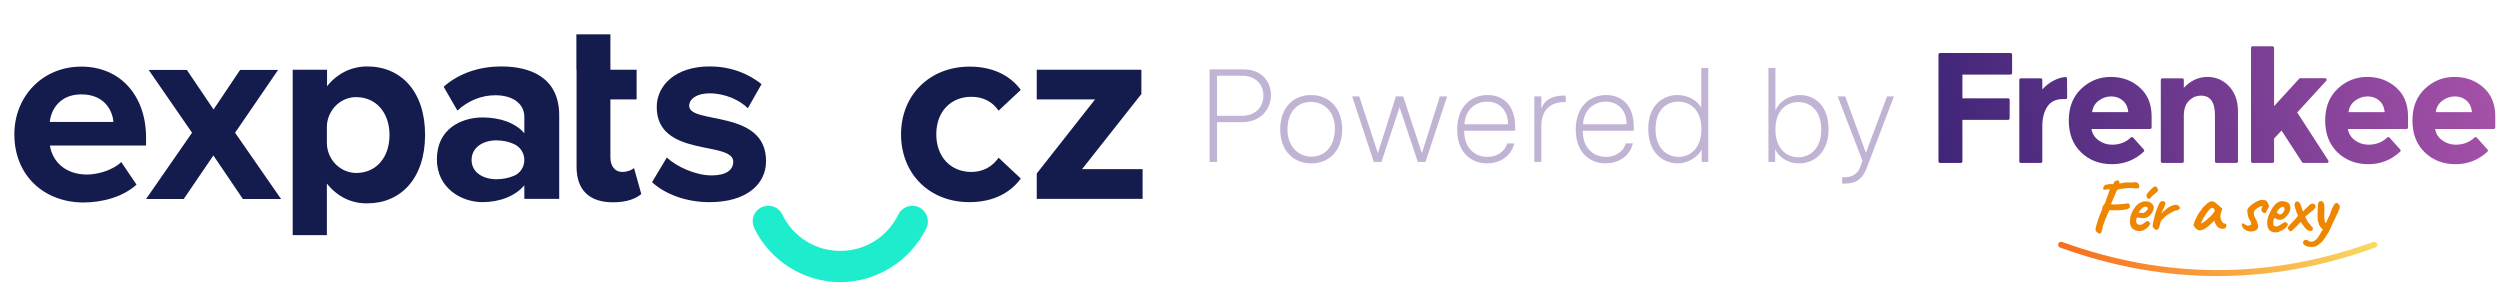 <?xml version="1.0" encoding="UTF-8" standalone="no"?>
<!DOCTYPE svg PUBLIC "-//W3C//DTD SVG 1.1//EN" "http://www.w3.org/Graphics/SVG/1.1/DTD/svg11.dtd">
<svg width="100%" height="100%" viewBox="0 0 227 27" version="1.1" xmlns="http://www.w3.org/2000/svg" xmlns:xlink="http://www.w3.org/1999/xlink" xml:space="preserve" xmlns:serif="http://www.serif.com/" style="fill-rule:evenodd;clip-rule:evenodd;stroke-linejoin:round;stroke-miterlimit:2;">
    <g id="path13563" transform="matrix(1,0,0,1,34,-25)">
        <path d="M78.929,31.302C80.585,31.302 81.401,32.43 81.401,33.63C81.401,34.878 80.513,36.09 78.785,36.09L76.505,36.09L76.505,39.702L75.833,39.702L75.833,31.302L78.929,31.302ZM78.785,35.514C80.069,35.514 80.717,34.626 80.717,33.69C80.717,32.754 80.081,31.878 78.809,31.878L76.505,31.878L76.505,35.514L78.785,35.514ZM85.038,33.63C86.682,33.63 87.87,34.806 87.87,36.75C87.87,38.67 86.706,39.834 85.062,39.834C83.43,39.834 82.242,38.682 82.242,36.738C82.242,34.806 83.406,33.63 85.038,33.63ZM85.074,39.222C86.274,39.222 87.21,38.322 87.21,36.666C87.21,35.13 86.214,34.254 85.038,34.254C83.778,34.254 82.902,35.178 82.902,36.762C82.902,38.274 83.874,39.222 85.074,39.222ZM97.402,33.75L95.434,39.702L94.738,39.702L93.082,34.734L91.438,39.702L90.742,39.702L88.774,33.75L89.422,33.75L91.114,38.91L92.746,33.75L93.406,33.75L95.11,38.91L96.742,33.75L97.402,33.75ZM103.577,36.87L98.945,36.87C98.945,38.502 99.977,39.246 101.045,39.246C101.801,39.246 102.593,38.874 102.857,38.022L103.493,38.022C103.181,39.318 102.053,39.834 101.009,39.834C99.605,39.834 98.309,38.874 98.309,36.762C98.309,34.614 99.629,33.63 101.069,33.63C102.461,33.63 103.577,34.53 103.577,36.522L103.577,36.87ZM101.033,34.23C100.025,34.23 99.053,34.902 98.969,36.282L102.929,36.282C102.929,34.914 102.053,34.23 101.033,34.23ZM108.171,33.678L108.171,34.266L108.087,34.266C106.707,34.266 105.951,35.046 105.951,36.474L105.951,39.702L105.315,39.702L105.315,33.75L105.951,33.75L105.951,34.914C106.179,34.074 106.983,33.678 107.955,33.678L108.171,33.678ZM114.346,36.87L109.714,36.87C109.714,38.502 110.746,39.246 111.814,39.246C112.57,39.246 113.362,38.874 113.626,38.022L114.262,38.022C113.95,39.318 112.822,39.834 111.778,39.834C110.374,39.834 109.078,38.874 109.078,36.762C109.078,34.614 110.398,33.63 111.838,33.63C113.23,33.63 114.346,34.53 114.346,36.522L114.346,36.87ZM111.802,34.23C110.794,34.23 109.822,34.902 109.738,36.282L113.698,36.282C113.698,34.914 112.822,34.23 111.802,34.23ZM121.112,31.17L121.112,39.702L120.512,39.702L120.512,38.574C120.2,39.186 119.396,39.834 118.316,39.834C117.02,39.834 115.664,38.898 115.664,36.702C115.664,34.518 117.02,33.63 118.316,33.63C119.336,33.63 120.152,34.17 120.476,34.794L120.476,31.17L121.112,31.17ZM118.412,39.246C119.42,39.246 120.488,38.514 120.488,36.714C120.488,34.914 119.408,34.23 118.4,34.23C117.356,34.23 116.324,34.938 116.324,36.714C116.324,38.478 117.368,39.246 118.412,39.246ZM129.464,33.63C130.712,33.63 132.032,34.542 132.032,36.714C132.032,38.91 130.688,39.834 129.356,39.834C128.264,39.834 127.484,39.21 127.184,38.538L127.184,39.702L126.572,39.702L126.572,31.17L127.208,31.17L127.208,35.046C127.508,34.266 128.408,33.63 129.464,33.63ZM129.284,39.282C130.316,39.282 131.372,38.526 131.372,36.762C131.372,34.986 130.328,34.266 129.284,34.266C128.276,34.266 127.208,34.962 127.208,36.762C127.208,38.55 128.264,39.282 129.284,39.282ZM137.346,33.75L137.97,33.75L135.51,40.23C135.15,41.19 134.574,41.67 133.53,41.67L133.266,41.67L133.266,41.094L133.542,41.094C134.358,41.094 134.766,40.602 134.958,40.05L135.114,39.594L132.858,33.75L133.542,33.75L135.426,38.874L137.346,33.75Z" style="fill:rgb(49,0,111);fill-opacity:0.3;fill-rule:nonzero;"/>
    </g>
    <g id="g13571" transform="matrix(1,0,0,1,64.254,-25)">
        <path id="path13565" d="M118.311,29.815C118.386,29.815 118.446,29.878 118.446,29.955L118.446,31.632C118.446,31.709 118.386,31.771 118.311,31.771L113.933,31.771L113.933,33.927L118.088,33.927C118.163,33.927 118.224,33.989 118.224,34.066L118.224,35.744C118.224,35.82 118.163,35.883 118.088,35.883L113.933,35.883L113.933,39.655C113.933,39.732 113.873,39.794 113.798,39.794L111.896,39.794C111.821,39.794 111.76,39.732 111.76,39.655L111.76,29.955C111.76,29.878 111.821,29.815 111.896,29.815L118.311,29.815ZM123.042,33.998C122.419,33.998 121.955,34.224 121.649,34.676C121.342,35.128 121.189,35.726 121.189,36.468L121.189,39.655C121.189,39.732 121.128,39.794 121.053,39.794L119.235,39.794C119.16,39.794 119.099,39.732 119.099,39.655L119.099,32.253C119.099,32.176 119.16,32.114 119.235,32.114L121.053,32.114C121.128,32.114 121.189,32.176 121.189,32.253L121.189,33.127C121.458,32.813 121.795,32.547 122.199,32.328C122.556,32.135 122.918,32.023 123.286,31.993C123.323,31.99 123.361,32.003 123.389,32.029C123.416,32.055 123.432,32.092 123.433,32.131L123.444,33.858C123.445,33.895 123.431,33.931 123.405,33.957C123.38,33.983 123.345,33.998 123.309,33.998L123.042,33.998ZM130.408,38.579C130.433,38.606 130.446,38.642 130.444,38.68C130.442,38.717 130.426,38.751 130.399,38.777C129.576,39.531 128.619,39.908 127.527,39.908C126.389,39.908 125.449,39.549 124.706,38.831C123.963,38.112 123.592,37.149 123.592,35.94C123.592,34.731 123.97,33.77 124.727,33.056C125.483,32.342 126.377,31.985 127.408,31.985C128.439,31.985 129.314,32.304 130.034,32.942C130.753,33.58 131.113,34.455 131.113,35.569L131.113,36.572C131.113,36.648 131.052,36.711 130.977,36.711L125.653,36.711C125.718,37.13 125.932,37.472 126.294,37.739C126.656,38.005 127.065,38.138 127.519,38.138C128.204,38.138 128.775,37.919 129.233,37.48C129.26,37.455 129.294,37.441 129.33,37.443C129.367,37.444 129.401,37.46 129.426,37.487L130.408,38.579ZM128.495,34.127C128.206,33.879 127.856,33.755 127.443,33.755C127.029,33.755 126.651,33.884 126.308,34.141C125.964,34.398 125.764,34.746 125.709,35.183L128.996,35.183C128.949,34.726 128.782,34.374 128.495,34.127ZM134.037,39.655C134.037,39.732 133.976,39.794 133.901,39.794L132.083,39.794C132.008,39.794 131.947,39.732 131.947,39.655L131.947,32.253C131.947,32.176 132.008,32.114 132.083,32.114L133.901,32.114C133.976,32.114 134.037,32.176 134.037,32.253L134.037,32.971C134.668,32.314 135.378,31.985 136.168,31.985C136.957,31.985 137.619,32.271 138.153,32.842C138.687,33.413 138.954,34.174 138.954,35.126L138.954,39.655C138.954,39.732 138.893,39.794 138.818,39.794L137,39.794C136.925,39.794 136.864,39.732 136.864,39.655L136.864,35.454C136.864,34.274 136.442,33.684 135.597,33.684C135.179,33.684 134.814,33.839 134.503,34.148C134.192,34.457 134.037,34.912 134.037,35.512L134.037,39.655ZM142.23,39.655C142.23,39.732 142.169,39.794 142.094,39.794L140.276,39.794C140.201,39.794 140.14,39.732 140.14,39.655L140.14,29.341C140.14,29.264 140.201,29.202 140.276,29.202L142.094,29.202C142.169,29.202 142.23,29.264 142.23,29.341L142.23,34.641L144.516,32.144C144.541,32.115 144.577,32.1 144.615,32.1L146.874,32.1C146.928,32.1 146.977,32.133 146.999,32.184C147.02,32.235 147.01,32.293 146.973,32.334L144.333,35.212L147.16,39.578C147.187,39.621 147.19,39.676 147.166,39.721C147.143,39.766 147.097,39.794 147.047,39.794L144.893,39.794C144.848,39.794 144.805,39.771 144.78,39.732L142.912,36.853L142.23,37.582L142.23,39.655ZM153.69,38.579C153.715,38.606 153.727,38.642 153.726,38.679C153.724,38.717 153.708,38.751 153.681,38.776C152.858,39.531 151.9,39.908 150.808,39.908C149.671,39.908 148.73,39.549 147.988,38.831C147.245,38.112 146.873,37.148 146.873,35.94C146.873,34.731 147.252,33.77 148.008,33.056C148.765,32.342 149.659,31.986 150.69,31.986C151.721,31.986 152.596,32.304 153.316,32.942C154.035,33.58 154.395,34.455 154.395,35.569L154.395,36.571C154.395,36.649 154.334,36.711 154.259,36.711L148.935,36.711C149,37.13 149.213,37.472 149.576,37.739C149.938,38.005 150.346,38.138 150.801,38.138C151.485,38.138 152.057,37.919 152.515,37.48C152.541,37.455 152.576,37.441 152.613,37.442C152.648,37.444 152.682,37.46 152.707,37.487L153.69,38.579ZM151.776,34.127C151.488,33.879 151.138,33.755 150.725,33.755C150.312,33.755 149.933,33.884 149.589,34.141C149.246,34.398 149.046,34.746 148.991,35.183L152.278,35.183C152.231,34.726 152.064,34.374 151.776,34.127ZM161.613,38.578C161.637,38.606 161.65,38.642 161.648,38.679C161.647,38.717 161.631,38.751 161.603,38.776C160.781,39.531 159.823,39.908 158.731,39.908C157.593,39.908 156.653,39.549 155.91,38.831C155.167,38.112 154.796,37.148 154.796,35.94C154.796,34.731 155.174,33.77 155.931,33.056C156.688,32.342 157.582,31.985 158.612,31.985C159.643,31.985 160.519,32.304 161.238,32.942C161.958,33.58 162.318,34.455 162.318,35.569L162.318,36.571C162.318,36.648 162.257,36.711 162.182,36.711L156.857,36.711C156.922,37.13 157.136,37.472 157.498,37.739C157.86,38.005 158.269,38.138 158.724,38.138C159.408,38.138 159.979,37.919 160.437,37.48C160.464,37.455 160.499,37.441 160.535,37.442C160.571,37.444 160.605,37.46 160.63,37.487L161.613,38.578ZM159.699,34.127C159.411,33.879 159.061,33.755 158.647,33.755C158.234,33.755 157.856,33.884 157.512,34.141C157.169,34.398 156.969,34.746 156.913,35.183L160.201,35.183C160.154,34.726 159.987,34.374 159.699,34.127Z" style="fill:url(#_Linear1);"/>
        <path id="path13567" d="M129.893,41.692C129.896,41.694 129.899,41.696 129.902,41.698C129.914,41.705 129.926,41.715 129.94,41.728C129.976,41.747 129.995,41.792 129.995,41.864C129.995,41.919 129.985,41.973 129.967,42.028C129.963,42.055 129.952,42.074 129.936,42.086C129.921,42.097 129.883,42.103 129.824,42.106C129.765,42.108 129.687,42.107 129.592,42.103C129.419,42.08 129.276,42.068 129.162,42.068C129.003,42.068 128.757,42.091 128.425,42.137C128.343,42.141 128.267,42.152 128.197,42.171C128.126,42.189 128.082,42.2 128.064,42.204C128.041,42.204 128.007,42.238 127.961,42.307C127.916,42.375 127.875,42.461 127.838,42.565C127.811,42.606 127.727,42.803 127.586,43.157L127.423,43.538C127.477,43.556 127.582,43.566 127.736,43.566C127.941,43.566 128.239,43.547 128.63,43.511C128.807,43.475 128.928,43.461 128.992,43.47C129.032,43.475 129.068,43.503 129.097,43.555C129.127,43.608 129.142,43.665 129.142,43.729C129.142,43.774 129.133,43.815 129.114,43.851C129.096,43.888 129.071,43.915 129.039,43.933C128.944,43.992 128.746,44.037 128.446,44.069C128.246,44.087 127.971,44.096 127.62,44.096C127.434,44.096 127.322,44.092 127.286,44.083C127.277,44.087 127.265,44.101 127.248,44.123C127.233,44.146 127.225,44.173 127.225,44.205C127.143,44.355 127.028,44.62 126.88,45.001C126.732,45.382 126.658,45.614 126.658,45.695C126.627,45.777 126.602,45.87 126.583,45.974C126.579,45.993 126.572,46.017 126.563,46.049C126.554,46.081 126.545,46.101 126.535,46.11C126.522,46.179 126.477,46.213 126.399,46.213C126.335,46.213 126.285,46.192 126.249,46.151C126.094,46.079 126.017,45.97 126.017,45.825C126.017,45.779 126.024,45.734 126.038,45.689C126.074,45.525 126.141,45.292 126.239,44.988C126.336,44.684 126.424,44.455 126.501,44.3C126.533,44.246 126.558,44.189 126.576,44.13C126.595,44.071 126.606,44.033 126.61,44.015C126.633,43.933 126.647,43.885 126.651,43.872L126.645,43.804C126.645,43.786 126.649,43.767 126.658,43.749C126.668,43.731 126.683,43.711 126.706,43.688C126.77,43.633 126.838,43.527 126.911,43.368L127.17,42.626L127.252,42.395C127.256,42.377 127.266,42.345 127.279,42.3C127.293,42.254 127.3,42.223 127.3,42.204C127.3,42.187 127.295,42.177 127.286,42.177C127.25,42.187 127.177,42.193 127.068,42.198C127.013,42.207 126.972,42.212 126.945,42.215C126.918,42.217 126.897,42.221 126.883,42.225L126.836,42.225C126.749,42.225 126.706,42.193 126.706,42.13C126.72,42.048 126.748,41.971 126.792,41.898C126.835,41.826 126.888,41.787 126.952,41.783L127.218,41.721C127.259,41.712 127.316,41.708 127.389,41.708C127.452,41.708 127.518,41.715 127.586,41.728C127.641,41.692 127.67,41.66 127.675,41.633C127.693,41.556 127.734,41.495 127.798,41.449C127.862,41.404 127.927,41.381 127.995,41.381C128.05,41.381 128.096,41.396 128.132,41.425C128.168,41.455 128.187,41.499 128.187,41.558C128.187,41.585 128.184,41.606 128.18,41.62L128.18,41.643C128.18,41.655 128.193,41.66 128.221,41.66C128.266,41.66 128.4,41.635 128.623,41.585C128.66,41.581 128.722,41.575 128.811,41.568C128.899,41.562 128.973,41.558 129.032,41.558C129.114,41.558 129.18,41.565 129.23,41.579C129.271,41.57 129.308,41.565 129.339,41.565C129.371,41.565 129.399,41.563 129.421,41.558C129.499,41.558 129.546,41.551 129.565,41.538C129.606,41.547 129.652,41.555 129.704,41.562C129.757,41.568 129.794,41.576 129.817,41.585C129.84,41.594 129.86,41.606 129.879,41.62C129.892,41.637 129.899,41.653 129.899,41.667C129.899,41.679 129.897,41.688 129.893,41.692ZM129.385,45.763C129.226,45.618 129.146,45.412 129.146,45.144C129.146,45.04 129.153,44.924 129.167,44.797C129.176,44.688 129.22,44.539 129.3,44.348C129.379,44.157 129.489,43.971 129.627,43.79C129.766,43.609 129.929,43.475 130.115,43.389C130.201,43.348 130.274,43.319 130.333,43.304C130.393,43.288 130.461,43.279 130.538,43.279C130.725,43.279 130.876,43.314 130.992,43.382C131.108,43.45 131.19,43.527 131.237,43.613C131.285,43.699 131.309,43.774 131.309,43.838L131.309,43.892C131.309,43.947 131.277,44.046 131.214,44.191C131.15,44.337 131.049,44.473 130.91,44.6C130.771,44.727 130.593,44.797 130.374,44.811C130.265,44.811 130.159,44.8 130.057,44.78C129.955,44.76 129.89,44.75 129.863,44.75C129.795,44.75 129.751,44.774 129.733,44.824C129.715,44.874 129.706,44.958 129.706,45.076C129.72,45.203 129.755,45.292 129.811,45.342C129.869,45.392 129.952,45.416 130.061,45.416C130.115,45.416 130.179,45.401 130.252,45.369C130.324,45.332 130.411,45.276 130.511,45.198C130.565,45.153 130.609,45.121 130.64,45.103C130.672,45.085 130.711,45.076 130.756,45.076C130.797,45.076 130.845,45.103 130.9,45.158C130.954,45.212 130.984,45.265 130.988,45.314C130.979,45.369 130.929,45.45 130.838,45.559C130.747,45.668 130.629,45.766 130.483,45.852C130.338,45.938 130.181,45.981 130.013,45.981C129.754,45.981 129.544,45.909 129.385,45.763ZM130.429,44.314C130.474,44.291 130.544,44.233 130.637,44.141C130.73,44.048 130.779,43.983 130.784,43.947C130.784,43.901 130.764,43.864 130.726,43.834C130.687,43.805 130.634,43.786 130.565,43.776L130.49,43.776C130.431,43.776 130.346,43.825 130.235,43.923C130.123,44.02 130.027,44.133 129.945,44.26C129.949,44.282 129.983,44.302 130.047,44.317C130.111,44.333 130.179,44.341 130.252,44.341C130.338,44.341 130.397,44.332 130.429,44.314ZM130.654,42.728L130.661,42.661C130.67,42.62 130.768,42.499 130.954,42.3C131.141,42.1 131.266,41.989 131.33,41.967C131.366,41.944 131.4,41.93 131.432,41.926C131.491,41.926 131.549,41.957 131.606,42.021C131.663,42.084 131.691,42.168 131.691,42.273C131.691,42.314 131.665,42.361 131.613,42.415C131.56,42.47 131.475,42.545 131.357,42.64C131.193,42.767 131.091,42.862 131.05,42.926C130.991,43.012 130.927,43.055 130.859,43.055C130.722,43.055 130.654,42.946 130.654,42.728ZM131.246,45.655C131.209,45.609 131.198,45.546 131.212,45.464C131.225,45.31 131.259,45.131 131.314,44.926L131.348,44.79C131.362,44.668 131.433,44.426 131.563,44.065C131.692,43.705 131.801,43.461 131.887,43.334C131.932,43.289 132.01,43.266 132.119,43.266C132.21,43.266 132.274,43.284 132.31,43.32C132.346,43.348 132.364,43.393 132.364,43.456C132.364,43.561 132.298,43.745 132.167,44.008L132.098,44.151C132.066,44.21 132.04,44.264 132.02,44.314C132,44.364 132.001,44.387 132.023,44.382C132.073,44.296 132.195,44.178 132.388,44.028C132.582,43.878 132.715,43.786 132.787,43.749C132.819,43.731 132.86,43.713 132.91,43.695C132.96,43.676 132.994,43.663 133.012,43.654C133.094,43.613 133.188,43.593 133.292,43.593C133.365,43.593 133.428,43.603 133.48,43.623C133.532,43.644 133.567,43.674 133.586,43.715C133.59,43.747 133.603,43.772 133.623,43.79C133.643,43.808 133.658,43.82 133.668,43.824C133.681,43.824 133.69,43.83 133.695,43.841C133.699,43.852 133.702,43.86 133.702,43.865C133.702,43.901 133.67,43.948 133.606,44.004C133.543,44.061 133.476,44.092 133.408,44.096C133.358,44.101 133.306,44.112 133.251,44.13C133.197,44.148 133.142,44.171 133.087,44.198L132.91,44.3C132.756,44.377 132.625,44.453 132.518,44.528C132.411,44.603 132.303,44.7 132.194,44.818C132.171,44.84 132.138,44.872 132.095,44.913C132.052,44.954 132.014,45.001 131.982,45.055C131.951,45.088 131.918,45.17 131.884,45.304C131.849,45.438 131.832,45.521 131.832,45.552L131.805,45.634C131.791,45.675 131.771,45.711 131.743,45.743C131.703,45.793 131.668,45.829 131.641,45.852C131.614,45.875 131.584,45.886 131.553,45.886C131.507,45.886 131.455,45.856 131.396,45.797C131.332,45.747 131.282,45.7 131.246,45.655ZM135.117,45.729C135.053,45.684 135.021,45.657 135.021,45.648C135.021,45.629 135.011,45.604 134.99,45.569C134.97,45.535 134.95,45.505 134.932,45.478C134.896,45.441 134.921,45.323 135.007,45.124C135.094,44.924 135.21,44.688 135.355,44.416C135.383,44.389 135.418,44.341 135.461,44.273C135.504,44.205 135.533,44.167 135.546,44.157C135.546,44.139 135.553,44.122 135.567,44.106C135.58,44.091 135.596,44.083 135.614,44.083L135.669,43.974C135.687,43.933 135.776,43.835 135.935,43.681C136.094,43.527 136.219,43.423 136.31,43.368C136.397,43.309 136.49,43.279 136.59,43.279C136.699,43.279 136.792,43.311 136.87,43.375L137.054,43.531C137.19,43.645 137.268,43.71 137.286,43.729L137.538,43.953L137.422,44.294C137.381,44.416 137.361,44.532 137.361,44.641C137.361,44.813 137.409,44.974 137.504,45.124C137.527,45.174 137.558,45.212 137.596,45.239C137.635,45.267 137.686,45.285 137.75,45.294C137.85,45.312 137.9,45.362 137.9,45.443C137.9,45.543 137.882,45.618 137.845,45.668C137.809,45.718 137.766,45.75 137.716,45.763C137.643,45.772 137.593,45.777 137.566,45.777C137.434,45.777 137.313,45.743 137.204,45.675C137.095,45.607 136.999,45.491 136.917,45.328C136.899,45.301 136.875,45.251 136.846,45.178C136.816,45.105 136.799,45.055 136.795,45.028C136.763,45.074 136.71,45.133 136.638,45.205C136.169,45.677 135.79,45.913 135.498,45.913C135.398,45.913 135.31,45.888 135.233,45.838C135.219,45.811 135.18,45.775 135.117,45.729ZM136.031,45.028C136.053,45.01 136.078,44.989 136.106,44.964C136.133,44.939 136.162,44.913 136.194,44.885C136.322,44.781 136.421,44.694 136.491,44.623C136.562,44.553 136.633,44.468 136.706,44.368L136.856,44.123C136.811,44.024 136.77,43.957 136.733,43.923C136.697,43.889 136.661,43.872 136.624,43.872C136.533,43.872 136.42,43.952 136.283,44.113C136.147,44.274 135.983,44.518 135.792,44.845C135.742,44.926 135.701,45.011 135.669,45.1C135.637,45.188 135.617,45.246 135.608,45.273C135.68,45.282 135.821,45.201 136.031,45.028ZM139.703,45.926C139.581,45.863 139.483,45.783 139.41,45.685C139.338,45.587 139.301,45.491 139.301,45.396C139.301,45.319 139.333,45.28 139.397,45.28C139.438,45.289 139.485,45.314 139.54,45.355C139.608,45.396 139.666,45.428 139.714,45.45C139.762,45.473 139.811,45.484 139.86,45.484C139.938,45.484 140.005,45.472 140.062,45.447C140.119,45.422 140.152,45.385 140.161,45.335C140.161,45.317 140.152,45.277 140.133,45.216C140.115,45.154 140.092,45.099 140.065,45.049C139.965,44.899 139.898,44.753 139.864,44.61C139.83,44.467 139.808,44.3 139.799,44.11C139.799,44.005 139.875,43.881 140.028,43.736C140.18,43.59 140.358,43.461 140.56,43.348C140.762,43.234 140.927,43.171 141.054,43.157C141.305,43.157 141.455,43.178 141.505,43.219C141.568,43.268 141.628,43.35 141.682,43.463C141.737,43.577 141.764,43.672 141.764,43.749C141.764,43.781 141.749,43.821 141.719,43.868C141.69,43.916 141.671,43.947 141.662,43.96L141.6,44.056L141.552,44.157C141.543,44.18 141.528,44.214 141.508,44.26C141.488,44.305 141.47,44.332 141.453,44.341C141.438,44.35 141.414,44.353 141.382,44.348C141.305,44.348 141.234,44.314 141.17,44.246C141.107,44.178 141.075,44.103 141.075,44.021C141.075,43.963 141.095,43.903 141.136,43.844C141.177,43.786 141.198,43.752 141.198,43.743C141.198,43.724 141.177,43.715 141.136,43.715C141.077,43.715 140.986,43.745 140.863,43.804C140.741,43.863 140.631,43.941 140.536,44.038C140.441,44.136 140.393,44.244 140.393,44.362C140.393,44.425 140.405,44.499 140.43,44.583C140.455,44.667 140.484,44.736 140.516,44.791C140.552,44.827 140.605,44.934 140.676,45.113C140.746,45.293 140.781,45.435 140.781,45.539C140.781,45.698 140.721,45.818 140.601,45.899C140.48,45.981 140.313,46.022 140.099,46.022C139.958,46.022 139.826,45.99 139.703,45.927ZM141.605,45.219C141.605,45.006 141.658,44.764 141.765,44.494C141.872,44.225 142.006,43.982 142.168,43.766C142.329,43.551 142.49,43.407 142.649,43.334C142.735,43.289 142.835,43.266 142.949,43.266C143.154,43.266 143.332,43.31 143.484,43.399C143.637,43.487 143.713,43.654 143.713,43.899C143.713,44.04 143.665,44.194 143.57,44.362C143.474,44.53 143.355,44.671 143.211,44.787C143.068,44.903 142.929,44.96 142.792,44.96C142.587,44.96 142.415,44.895 142.273,44.763C142.196,44.917 142.157,45.065 142.157,45.205C142.157,45.319 142.171,45.406 142.198,45.467C142.226,45.529 142.29,45.559 142.389,45.559C142.485,45.559 142.562,45.546 142.621,45.518C142.681,45.491 142.735,45.459 142.785,45.423C142.835,45.387 142.874,45.36 142.901,45.342L142.929,45.328L142.922,45.328C143.004,45.282 143.064,45.247 143.102,45.222C143.141,45.197 143.174,45.18 143.201,45.171C143.27,45.171 143.333,45.192 143.392,45.233C143.451,45.274 143.481,45.323 143.481,45.382C143.481,45.428 143.44,45.501 143.358,45.604C143.276,45.706 143.192,45.777 143.106,45.818L143.024,45.859L143.031,45.859C142.99,45.913 142.949,45.94 142.908,45.94L142.853,45.94C142.835,45.976 142.775,46.013 142.673,46.049C142.57,46.086 142.474,46.104 142.383,46.104C141.864,46.104 141.605,45.809 141.605,45.219ZM143.055,44.3C143.139,44.191 143.181,44.083 143.181,43.974C143.181,43.924 143.168,43.878 143.143,43.837C143.118,43.797 143.085,43.776 143.045,43.776C142.967,43.776 142.881,43.813 142.785,43.885C142.69,43.958 142.606,44.053 142.533,44.171L142.444,44.314C142.462,44.305 142.476,44.3 142.485,44.3C142.521,44.3 142.549,44.316 142.567,44.348C142.585,44.38 142.606,44.407 142.628,44.43C142.651,44.452 142.688,44.464 142.737,44.464C142.865,44.464 142.971,44.409 143.055,44.3ZM143.564,45.882C143.507,45.798 143.477,45.727 143.472,45.668C143.472,45.623 143.711,45.353 144.189,44.858L144.407,44.6L144.284,44.294C144.243,44.185 144.202,44.065 144.161,43.936C144.12,43.807 144.1,43.726 144.1,43.695C144.091,43.667 144.086,43.645 144.086,43.627C144.086,43.581 144.095,43.534 144.113,43.484C144.132,43.434 144.148,43.4 144.161,43.382C144.156,43.359 144.174,43.339 144.212,43.32C144.251,43.302 144.293,43.293 144.339,43.293C144.384,43.293 144.416,43.302 144.434,43.32C144.484,43.339 144.54,43.403 144.601,43.514C144.663,43.625 144.705,43.726 144.727,43.817C144.727,43.844 144.752,43.933 144.802,44.083L144.85,44.198L144.959,44.09C144.982,44.062 145.015,44.029 145.058,43.991C145.101,43.952 145.123,43.926 145.123,43.913C145.141,43.913 145.181,43.881 145.243,43.817C145.304,43.754 145.35,43.706 145.382,43.674C145.437,43.611 145.499,43.563 145.57,43.532C145.641,43.5 145.689,43.484 145.717,43.484C145.803,43.479 145.871,43.51 145.921,43.576C145.971,43.641 145.999,43.713 146.003,43.79C146.003,43.826 145.962,43.89 145.88,43.98C145.799,44.071 145.683,44.171 145.533,44.28C145.419,44.371 145.339,44.437 145.294,44.477L145.055,44.668L145.116,44.797C145.176,44.929 145.226,45.03 145.27,45.1C145.313,45.17 145.373,45.246 145.451,45.328C145.492,45.369 145.534,45.42 145.577,45.481C145.62,45.542 145.649,45.582 145.662,45.6C145.68,45.595 145.699,45.607 145.72,45.634C145.74,45.661 145.748,45.691 145.744,45.722C145.753,45.759 145.758,45.782 145.758,45.791C145.758,45.836 145.743,45.871 145.713,45.896C145.684,45.921 145.653,45.939 145.621,45.951C145.589,45.962 145.569,45.972 145.56,45.981L145.539,45.981C145.521,45.981 145.498,45.975 145.471,45.964C145.444,45.953 145.425,45.949 145.416,45.954C145.394,45.963 145.342,45.94 145.263,45.886C145.183,45.832 145.109,45.766 145.041,45.689C145,45.648 144.952,45.584 144.898,45.498C144.875,45.471 144.856,45.445 144.84,45.42C144.824,45.395 144.809,45.375 144.796,45.362C144.714,45.244 144.666,45.174 144.652,45.151C144.639,45.165 144.571,45.237 144.448,45.369L144.339,45.485C144.125,45.693 143.98,45.832 143.905,45.899C143.83,45.968 143.777,46.002 143.745,46.002C143.681,46.006 143.621,45.967 143.564,45.883ZM148.164,43.63C148.191,43.673 148.205,43.724 148.205,43.783C148.205,43.878 148.168,43.992 148.096,44.123C148.059,44.228 148.019,44.325 147.976,44.416C147.933,44.507 147.9,44.566 147.877,44.593L147.72,44.954C147.652,45.103 147.568,45.278 147.468,45.478C147.345,45.732 147.259,45.92 147.209,46.042L147.12,46.185C146.892,46.548 146.717,46.802 146.595,46.947C146.494,47.038 146.376,47.132 146.24,47.23C146.103,47.327 145.994,47.383 145.912,47.396C145.826,47.415 145.73,47.424 145.626,47.424C145.439,47.424 145.273,47.392 145.128,47.328C144.982,47.265 144.898,47.188 144.875,47.097L144.862,47.015C144.862,46.938 144.893,46.878 144.954,46.835C145.015,46.792 145.082,46.77 145.155,46.77C145.201,46.77 145.235,46.782 145.257,46.804C145.266,46.809 145.303,46.834 145.367,46.879C145.43,46.924 145.517,46.947 145.626,46.947C145.831,46.947 146.031,46.814 146.226,46.546C146.417,46.242 146.563,45.999 146.663,45.818C146.572,45.763 146.483,45.671 146.397,45.542C146.31,45.413 146.272,45.323 146.281,45.274L146.281,45.198C146.244,45.198 146.218,45.131 146.202,44.994C146.186,44.858 146.178,44.691 146.178,44.491C146.178,44.273 146.183,44.121 146.192,44.035C146.21,43.963 146.22,43.873 146.223,43.766C146.225,43.66 146.226,43.59 146.226,43.559C146.222,43.495 146.234,43.44 146.264,43.392C146.293,43.344 146.322,43.312 146.349,43.293C146.408,43.271 146.456,43.259 146.492,43.259C146.702,43.259 146.806,43.482 146.806,43.926C146.806,44.012 146.804,44.078 146.799,44.123C146.79,44.341 146.786,44.495 146.786,44.586C146.786,44.935 146.833,45.162 146.929,45.267C146.97,45.171 147.004,45.103 147.031,45.062C147.095,44.931 147.131,44.847 147.14,44.811C147.15,44.779 147.175,44.727 147.215,44.654L147.304,44.471C147.313,44.443 147.343,44.356 147.393,44.209C147.443,44.061 147.493,43.942 147.543,43.851C147.561,43.815 147.588,43.762 147.625,43.691C147.661,43.621 147.691,43.57 147.713,43.538C147.736,43.506 147.761,43.486 147.788,43.477C147.825,43.445 147.864,43.429 147.904,43.429C147.945,43.429 147.988,43.443 148.034,43.47C148.093,43.534 148.137,43.587 148.164,43.63Z" style="fill:rgb(239,134,0);"/>
        <path id="path13569" d="M122.798,47.477C122.656,47.426 122.583,47.271 122.635,47.13C122.686,46.989 122.843,46.917 122.985,46.968C127.695,48.673 132.403,49.525 137.111,49.525C141.818,49.525 146.527,48.673 151.237,46.968C151.379,46.917 151.535,46.989 151.587,47.13C151.639,47.271 151.566,47.426 151.424,47.477C146.655,49.204 141.883,50.067 137.111,50.067C132.339,50.067 127.567,49.204 122.798,47.477Z" style="fill:url(#_Linear2);fill-rule:nonzero;"/>
    </g>
    <g transform="matrix(1.073,0,0,1.073,-0.095,-2.244)">
        <g transform="matrix(0.202,0,0,0.202,1.303,4.997)">
            <path d="M0,41.871C0,26.169 11.631,13.521 28.06,13.521C44.343,13.521 55.174,25.661 55.174,43.252L55.174,46.596L14.902,46.596C15.92,53.211 21.299,58.736 30.458,58.736C35.038,58.736 41.362,56.845 44.779,53.502L51.176,62.952C45.797,67.895 37.292,70.439 28.859,70.439C12.503,70.367 0,59.244 0,41.871ZM28.06,25.152C19.191,25.152 15.411,31.331 14.83,36.71L41.508,36.71C41.071,31.549 37.437,25.152 28.06,25.152Z" style="fill:rgb(20,27,77);fill-rule:nonzero;"/>
        </g>
        <g transform="matrix(0.202,0,0,0.202,1.303,4.997)">
            <path d="M95.737,68.986L83.379,50.74L70.949,68.986L55.175,68.986L74.439,41.217L56.266,14.902L72.258,14.902L83.453,31.476L94.575,14.902L110.494,14.902L92.467,41.217L111.73,68.986L95.737,68.986Z" style="fill:rgb(20,27,77);fill-rule:nonzero;"/>
        </g>
        <g transform="matrix(0.202,0,0,0.202,1.303,4.997)">
            <path d="M235.452,14.829L235.452,0L249.7,0L249.7,14.829L260.677,14.829L260.677,27.26L249.7,27.26L249.7,51.612C249.7,55.101 251.517,57.646 254.642,57.646C256.75,57.646 258.786,56.845 259.585,55.974L262.639,66.877C260.531,68.767 256.678,70.366 250.789,70.366C240.83,70.366 235.523,65.205 235.523,55.464L235.523,14.829L235.452,14.829Z" style="fill:rgb(20,27,77);fill-rule:nonzero;"/>
        </g>
        <g transform="matrix(0.202,0,0,0.202,1.303,4.997)">
            <path d="M267.146,61.934L273.325,51.612C277.395,55.392 285.319,59.099 292.08,59.099C298.259,59.099 301.166,56.773 301.166,53.356C301.166,44.487 269.109,51.757 269.109,30.458C269.109,21.371 276.96,13.448 291.28,13.448C300.367,13.448 307.635,16.573 313.015,20.863L307.272,30.967C304.001,27.623 297.822,24.715 291.207,24.715C286.046,24.715 282.702,26.969 282.702,29.949C282.702,37.873 314.905,31.185 314.905,53.066C314.905,63.025 306.4,70.295 291.352,70.295C281.902,70.367 272.816,67.167 267.146,61.934Z" style="fill:rgb(20,27,77);fill-rule:nonzero;"/>
        </g>
        <g transform="matrix(0.202,0,0,0.202,1.303,4.997)">
            <path d="M371.46,41.871C371.46,25.297 383.6,13.521 400.174,13.521C411.296,13.521 417.984,18.319 421.618,23.262L412.313,31.985C409.769,28.205 405.843,26.17 400.9,26.17C392.25,26.17 386.216,32.421 386.216,41.872C386.216,51.323 392.249,57.647 400.9,57.647C405.843,57.647 409.769,55.393 412.313,51.686L421.618,60.409C418.056,65.352 411.296,70.296 400.174,70.296C383.527,70.367 371.46,58.59 371.46,41.871Z" style="fill:rgb(20,27,77);fill-rule:nonzero;"/>
        </g>
        <g transform="matrix(0.202,0,0,0.202,1.303,4.997)">
            <path d="M428.305,68.986L428.305,58.299L452.73,27.259L428.305,27.259L428.305,14.828L472.139,14.828L472.139,25.005L447.278,56.481L472.648,56.481L472.648,68.912L428.305,68.912L428.305,68.986Z" style="fill:rgb(20,27,77);fill-rule:nonzero;"/>
        </g>
        <g transform="matrix(0.202,0,0,0.202,1.303,4.997)">
            <path d="M346.017,103.805C330.751,103.805 316.65,94.937 309.961,81.198C309.234,79.599 309.089,77.854 309.671,76.182C310.252,74.51 311.415,73.202 313.015,72.474C313.887,72.038 314.905,71.82 315.85,71.82C318.394,71.82 320.648,73.202 321.738,75.528C326.318,84.905 335.623,90.72 346.017,90.72C356.413,90.72 365.717,84.905 370.296,75.528C371.387,73.275 373.713,71.82 376.185,71.82C377.203,71.82 378.148,72.039 379.02,72.474C382.291,74.074 383.599,77.999 382.073,81.198C375.385,94.937 361.211,103.805 346.017,103.805Z" style="fill:rgb(30,237,205);fill-rule:nonzero;"/>
        </g>
        <g transform="matrix(0.202,0,0,0.202,1.303,4.997)">
            <path d="M130.92,62.515L130.92,84.106L116.6,84.106L116.6,14.83L130.993,14.83L130.993,21.736C135.209,16.429 141.17,13.449 147.858,13.449C161.888,13.449 172.065,23.844 172.065,42.09C172.065,60.336 161.888,70.803 147.858,70.803C141.315,70.875 135.499,68.186 130.92,62.515ZM157.162,42.161C157.162,32.784 151.492,26.314 143.278,26.314L142.551,26.314C135.936,26.677 130.92,32.347 130.92,38.89L130.92,45.432C130.92,51.829 135.718,57.354 142.042,58.008C142.405,58.08 142.842,58.08 143.205,58.08C151.565,58.081 157.162,51.612 157.162,42.161Z" style="fill:rgb(20,27,77);fill-rule:nonzero;"/>
        </g>
        <g transform="matrix(0.202,0,0,0.202,1.303,4.997)">
            <path d="M213.644,68.986L213.644,63.243C209.864,67.75 203.321,70.295 196.125,70.295C187.329,70.295 177.007,64.479 177.007,52.339C177.007,39.545 187.329,34.82 196.125,34.82C203.54,34.82 210.009,37.146 213.644,41.435L213.644,34.602C213.644,29.078 208.846,25.516 201.504,25.516C195.689,25.516 190.164,27.769 185.584,31.913L179.841,21.954C186.601,15.994 195.324,13.449 203.975,13.449C216.696,13.449 228.255,18.392 228.255,33.949L228.255,68.914L213.644,68.914L213.644,68.986ZM213.644,52.629C213.644,49.867 212.044,47.25 209.428,46.014C207.247,44.996 204.63,44.414 201.941,44.414C196.198,44.414 191.546,47.467 191.546,52.628C191.546,57.789 196.271,60.697 201.941,60.697C204.558,60.697 207.175,60.187 209.356,59.243C212.045,58.081 213.644,55.464 213.644,52.629Z" style="fill:rgb(20,27,77);fill-rule:nonzero;"/>
        </g>
    </g>
    <defs>
        <linearGradient id="_Linear1" x1="0" y1="0" x2="1" y2="0" gradientUnits="userSpaceOnUse" gradientTransform="matrix(-50.558,10.707,-10.707,-50.558,162.318,29.202)"><stop offset="0" style="stop-color:rgb(167,82,169);stop-opacity:1"/><stop offset="1" style="stop-color:rgb(63,37,120);stop-opacity:1"/></linearGradient>
        <linearGradient id="_Linear2" x1="0" y1="0" x2="1" y2="0" gradientUnits="userSpaceOnUse" gradientTransform="matrix(-28.986,3.116,-3.116,-28.986,151.604,46.952)"><stop offset="0" style="stop-color:rgb(250,217,97);stop-opacity:1"/><stop offset="1" style="stop-color:rgb(247,107,28);stop-opacity:1"/></linearGradient>
    </defs>
</svg>
